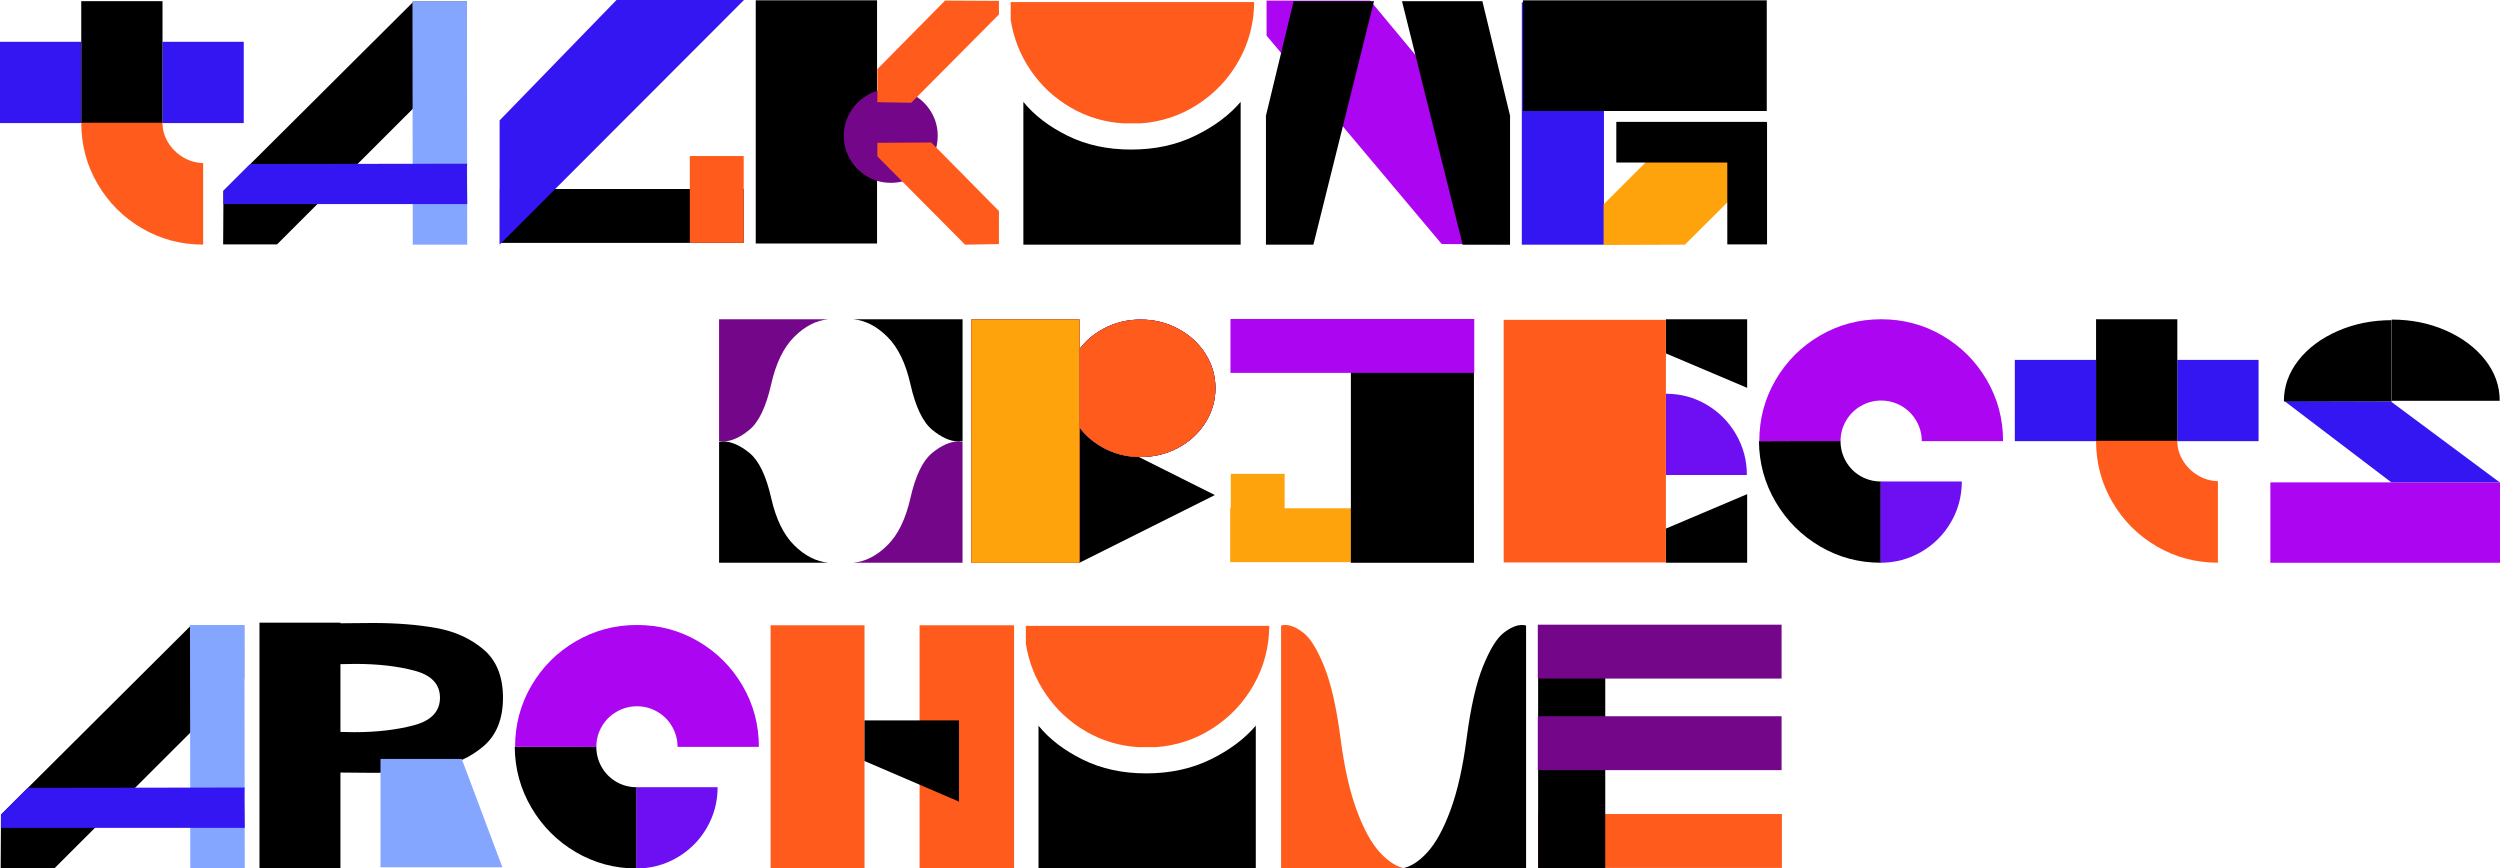 <?xml version="1.0" encoding="UTF-8"?>
<svg id="Ebene_1" data-name="Ebene 1" xmlns="http://www.w3.org/2000/svg" viewBox="0 0 809.53 281.22">
  <defs>
    <style>
      .cls-1, .cls-2, .cls-3, .cls-4, .cls-5, .cls-6, .cls-7, .cls-8 {
        stroke-width: 0px;
      }

      .cls-2 {
        fill: #6e0ff3;
      }

      .cls-3 {
        fill: #3416f2;
      }

      .cls-4 {
        fill: #ac05f1;
      }

      .cls-5 {
        fill: #84a6ff;
      }

      .cls-6 {
        fill: #fea30c;
      }

      .cls-7 {
        fill: #ff5b1c;
      }

      .cls-8 {
        fill: #740689;
      }
    </style>
  </defs>
  <g>
    <g>
      <polygon class="cls-1" points=".22 281.13 17.67 281.13 79.06 219.83 79.06 202.48 61.9 202.48 .32 263.78 .22 281.13"/>
      <polygon class="cls-5" points="61.62 281.22 79.25 281.22 79.16 202.38 61.52 202.38 61.62 281.22"/>
      <path class="cls-3" d="m79.25,255.01l-70.26.1-8.68,8.68v4.29h78.94l-.1-9.82c0-2.22.03-3.3.1-3.24Z"/>
    </g>
    <g>
      <path class="cls-1" d="m110.24,281.22v-79.6h-26.22v79.6h26.22Zm-.95-44.23v13.16l11.44.1c7.63,0,14.46-.54,20.5-1.62,6.04-1.08,11.15-3.42,15.35-7.01,4.19-3.59,6.29-8.82,6.29-15.68s-2.1-12.08-6.29-15.63c-4.19-3.56-9.31-5.88-15.35-6.96-6.04-1.08-12.87-1.62-20.5-1.62l-11.44.1v13.25l5.82-.1c7.25,0,13.62.73,19.11,2.19,5.5,1.46,8.25,4.39,8.25,8.77s-2.81,7.42-8.44,8.91c-5.62,1.49-12.06,2.24-19.31,2.24l-5.43-.1Z"/>
      <polygon class="cls-5" points="123.21 280.84 162.68 280.84 149.52 245.76 123.21 245.76 123.21 280.84"/>
    </g>
    <g>
      <path class="cls-1" d="m166.68,241.85l26.41-.1c0,2.42.59,4.64,1.76,6.67,1.18,2.03,2.76,3.62,4.77,4.77s4.18,1.72,6.53,1.72v26.31c-7.12,0-13.68-1.76-19.69-5.29-6.01-3.53-10.79-8.31-14.35-14.35-3.56-6.04-5.37-12.62-5.43-19.73Z"/>
      <path class="cls-2" d="m232.37,254.91c0,4.77-1.18,9.17-3.53,13.2-2.35,4.04-5.55,7.23-9.58,9.58s-8.44,3.53-13.2,3.53v-26.31h26.31Z"/>
      <path class="cls-4" d="m245.71,241.85h-26.31c0-2.35-.59-4.54-1.76-6.58s-2.78-3.64-4.81-4.81c-2.03-1.18-4.23-1.76-6.58-1.76s-4.54.59-6.58,1.76-3.64,2.78-4.81,4.81c-1.18,2.03-1.76,4.23-1.76,6.58h-26.31c0-7.18,1.76-13.79,5.29-19.83,3.53-6.04,8.31-10.82,14.35-14.35s12.65-5.29,19.83-5.29,13.79,1.76,19.83,5.29c6.04,3.53,10.82,8.31,14.35,14.35s5.29,12.65,5.29,19.83Z"/>
    </g>
    <g>
      <path class="cls-7" d="m328.37,281.22v-78.75h-30.6v78.75h30.6Zm-48.43,0v-78.75h-30.41v78.75h30.41Z"/>
      <polygon class="cls-1" points="279.94 246.43 310.54 259.58 310.54 233.27 279.94 233.27 279.94 246.43"/>
    </g>
    <g>
      <path class="cls-1" d="m336.28,234.99v46.24h70.36v-46.24c-3.69,4.32-8.6,7.98-14.73,10.96-6.13,2.99-13.04,4.48-20.74,4.48s-14.55-1.49-20.59-4.48c-6.04-2.99-10.8-6.64-14.3-10.96Z"/>
      <path class="cls-7" d="m374.13,241.94h-5.53c-6.1-.38-11.76-2.08-16.97-5.1-5.21-3.02-9.52-7.01-12.92-11.96-3.4-4.96-5.58-10.42-6.53-16.4v-5.82h78.84c-.06,6.86-1.73,13.2-5.01,19.02-3.27,5.82-7.72,10.53-13.35,14.16-5.62,3.62-11.81,5.66-18.54,6.1Z"/>
    </g>
    <g>
      <path class="cls-1" d="m453.83,281.22c2.8-.44,5.58-2.18,8.34-5.2,2.76-3.02,5.28-7.59,7.53-13.73,2.26-6.13,3.99-13.84,5.2-23.12,1.33-10.17,3.11-17.99,5.34-23.45,2.22-5.47,4.43-9.06,6.63-10.77,2.19-1.72,4.18-2.57,5.96-2.57.57,0,1.02.06,1.33.19v78.65h-40.33Z"/>
      <path class="cls-7" d="m455.16,281.22c-2.8-.44-5.58-2.18-8.34-5.2-2.76-3.02-5.28-7.59-7.53-13.73-2.26-6.13-3.99-13.84-5.2-23.12-1.33-10.17-3.11-17.99-5.34-23.45-2.22-5.47-4.43-9.06-6.63-10.77-2.19-1.72-4.18-2.57-5.96-2.57-.57,0-1.02.06-1.33.19v78.65h40.33Z"/>
    </g>
    <g>
      <rect class="cls-7" x="498.06" y="263.59" width="78.94" height="17.45"/>
      <rect class="cls-1" x="498.06" y="202.48" width="21.74" height="78.75"/>
      <path class="cls-8" d="m576.9,249.38v-17.45h-78.94v17.45h78.94Zm-78.94-29.65h78.94v-17.45h-78.94v17.45Z"/>
    </g>
  </g>
  <g>
    <g>
      <path class="cls-8" d="m268.21,103.38c-3.94.38-7.63,2.29-11.06,5.72-3.43,3.43-5.91,8.55-7.44,15.35-1.65,7.31-4,12.22-7.05,14.73-3.05,2.51-5.91,3.77-8.58,3.77l-1.24-.1v-39.47h35.37Zm8.1,78.84c3.94-.38,7.63-2.27,11.06-5.67,3.43-3.4,5.91-8.5,7.44-15.3,1.65-7.25,4-12.11,7.05-14.59,3.05-2.48,5.91-3.72,8.58-3.72l1.24.1v39.18h-35.37Z"/>
      <path class="cls-1" d="m276.32,103.38c3.94.38,7.63,2.29,11.06,5.72,3.43,3.43,5.91,8.55,7.44,15.35,1.65,7.31,4,12.22,7.05,14.73,3.05,2.51,5.91,3.77,8.58,3.77l1.24-.1v-39.47h-35.37Zm-8.1,78.84c-3.94-.38-7.63-2.27-11.06-5.67-3.43-3.4-5.91-8.5-7.44-15.3-1.65-7.25-4-12.11-7.05-14.59-3.05-2.48-5.91-3.72-8.58-3.72l-1.24.1v39.18h35.37Z"/>
    </g>
    <g>
      <path class="cls-1" d="m349.54,103.48h-34.99v78.75h34.99l43.85-21.93-43.85-21.93v-34.89Zm44.04,22.21c0,4-1.08,7.72-3.24,11.15-2.16,3.43-5.1,6.15-8.82,8.15-3.72,2-7.77,3-12.16,3s-8.42-1-12.11-3c-3.69-2-6.61-4.72-8.77-8.15-2.16-3.43-3.24-7.15-3.24-11.15s1.08-7.71,3.24-11.11c2.16-3.4,5.08-6.1,8.77-8.1,3.69-2,7.72-3,12.11-3s8.44,1,12.16,3c3.72,2,6.66,4.7,8.82,8.1,2.16,3.4,3.24,7.1,3.24,11.11Z"/>
      <path class="cls-8" d="m314.55,182.22v-78.75h34.99v78.75h-34.99Zm79.03-56.53c0,4-1.08,7.72-3.24,11.15-2.16,3.43-5.1,6.15-8.82,8.15-3.72,2-7.77,3-12.16,3s-8.42-1-12.11-3c-3.69-2-6.61-4.72-8.77-8.15-2.16-3.43-3.24-7.15-3.24-11.15s1.08-7.71,3.24-11.11c2.16-3.4,5.08-6.1,8.77-8.1,3.69-2,7.72-3,12.11-3s8.44,1,12.16,3c3.72,2,6.66,4.7,8.82,8.1,2.16,3.4,3.24,7.1,3.24,11.11Z"/>
      <path class="cls-7" d="m314.55,182.22h34.99v-78.75h-34.99v78.75Zm79.03-56.53c0,4-1.08,7.72-3.24,11.15-2.16,3.43-5.1,6.15-8.82,8.15-3.72,2-7.77,3-12.16,3s-8.42-1-12.11-3c-3.69-2-6.61-4.72-8.77-8.15-2.16-3.43-3.24-7.15-3.24-11.15s1.08-7.71,3.24-11.11c2.16-3.4,5.08-6.1,8.77-8.1,3.69-2,7.72-3,12.11-3s8.44,1,12.16,3c3.72,2,6.66,4.7,8.82,8.1,2.16,3.4,3.24,7.1,3.24,11.11Z"/>
      <rect class="cls-6" x="314.55" y="103.48" width="34.99" height="78.75"/>
    </g>
    <g>
      <polygon class="cls-6" points="415.98 153.43 398.54 153.43 398.54 164.59 398.34 164.59 398.34 182.03 477.28 182.03 477.28 164.59 415.98 164.59 415.98 153.43"/>
      <rect class="cls-1" x="437.43" y="103.48" width="39.85" height="78.75"/>
      <rect class="cls-4" x="398.44" y="103.29" width="78.94" height="17.45"/>
    </g>
    <g>
      <path class="cls-1" d="m565.75,182.22v-22.21l-26.31,11.15v11.06h26.31Zm0-78.84v22.21l-26.31-11.15v-11.06h26.31Z"/>
      <path class="cls-2" d="m565.66,153.81c0-4.77-1.18-9.17-3.53-13.2-2.35-4.04-5.53-7.23-9.53-9.58-4-2.35-8.39-3.53-13.16-3.53v26.31h26.22Z"/>
      <rect class="cls-7" x="486.91" y="103.57" width="52.53" height="78.56"/>
    </g>
    <g>
      <path class="cls-1" d="m569.57,142.85l26.41-.1c0,2.42.59,4.64,1.76,6.67,1.18,2.03,2.76,3.62,4.77,4.77,2,1.14,4.18,1.72,6.53,1.72v26.31c-7.12,0-13.68-1.76-19.69-5.29s-10.79-8.31-14.35-14.35c-3.56-6.04-5.37-12.62-5.43-19.73Z"/>
      <path class="cls-2" d="m635.26,155.91c0,4.77-1.18,9.17-3.53,13.2-2.35,4.04-5.55,7.23-9.58,9.58s-8.44,3.53-13.2,3.53v-26.31h26.31Z"/>
      <path class="cls-4" d="m648.6,142.85h-26.31c0-2.35-.59-4.54-1.76-6.58-1.18-2.03-2.78-3.64-4.81-4.81s-4.23-1.76-6.58-1.76-4.54.59-6.58,1.76c-2.03,1.18-3.64,2.78-4.81,4.81-1.18,2.03-1.76,4.23-1.76,6.58h-26.31c0-7.18,1.76-13.79,5.29-19.83,3.53-6.04,8.31-10.82,14.35-14.35,6.04-3.53,12.65-5.29,19.83-5.29s13.79,1.76,19.83,5.29c6.04,3.53,10.82,8.31,14.35,14.35,3.53,6.04,5.29,12.65,5.29,19.83Z"/>
    </g>
    <g>
      <path class="cls-3" d="m705.04,142.85v-26.31h26.31v26.31h-26.31Zm-52.62,0v-26.31h26.31v26.31h-26.31Z"/>
      <rect class="cls-1" x="678.73" y="103.38" width="26.31" height="39.47"/>
      <path class="cls-7" d="m718.19,182.22h0v-26.41c-2.35-.06-4.53-.7-6.53-1.91-2-1.21-3.61-2.8-4.81-4.77s-1.81-4.1-1.81-6.39h-26.31c0,7.18,1.76,13.79,5.29,19.83s8.31,10.82,14.35,14.35c6.04,3.53,12.65,5.29,19.83,5.29Z"/>
    </g>
    <g>
      <polygon class="cls-3" points="774.16 129.98 739.74 129.88 774.35 156.2 809.43 156.2 774.16 129.98"/>
      <rect class="cls-4" x="735.17" y="156.2" width="74.36" height="26.03"/>
      <path class="cls-1" d="m809.43,129.79h-34.99v-26.31c6.36,0,12.2,1.18,17.54,3.53,5.34,2.35,9.58,5.53,12.73,9.53s4.72,8.39,4.72,13.16v.1Zm-69.88.19h34.99v-26.31c-6.36,0-12.22,1.18-17.59,3.53-5.37,2.35-9.61,5.53-12.73,9.53-3.11,4-4.67,8.39-4.67,13.16v.1Z"/>
    </g>
  </g>
  <g>
    <g>
      <path class="cls-3" d="m52.62,39.85V13.54h26.31v26.31h-26.31Zm-52.62,0V13.54h26.31v26.31H0Z"/>
      <rect class="cls-1" x="26.31" y=".38" width="26.31" height="39.47"/>
      <path class="cls-7" d="m65.78,79.22h0v-26.41c-2.35-.06-4.53-.7-6.53-1.91-2-1.21-3.61-2.8-4.81-4.77-1.21-1.97-1.81-4.1-1.81-6.39h-26.31c0,7.18,1.76,13.79,5.29,19.83,3.53,6.04,8.31,10.82,14.35,14.35,6.04,3.53,12.65,5.29,19.83,5.29Z"/>
    </g>
    <g>
      <polygon class="cls-1" points="72.26 79.13 89.71 79.13 151.1 17.83 151.1 .48 133.94 .48 72.36 61.78 72.26 79.13"/>
      <polygon class="cls-5" points="133.66 79.22 151.29 79.22 151.2 .38 133.56 .38 133.66 79.22"/>
      <path class="cls-3" d="m151.29,53.01l-70.26.1-8.68,8.68v4.29h78.94l-.1-9.82c0-2.22.03-3.3.1-3.24Z"/>
    </g>
    <g>
      <rect class="cls-1" x="161.87" y="61.2" width="78.94" height="17.45"/>
      <polygon class="cls-3" points="199.63 0 240.91 0 161.78 79.22 161.78 38.99 199.63 0"/>
      <rect class="cls-7" x="223.37" y="50.53" width="17.45" height="28.12"/>
    </g>
    <g>
      <rect class="cls-1" x="244.72" y=".1" width="39.28" height="78.75"/>
      <path class="cls-8" d="m303.64,43.95c0-2.73-.68-5.26-2.05-7.58-1.37-2.32-3.21-4.16-5.53-5.53s-4.85-2.05-7.58-2.05-5.35.68-7.67,2.05-4.16,3.21-5.53,5.53c-1.37,2.32-2.05,4.85-2.05,7.58s.68,5.35,2.05,7.67c1.37,2.32,3.21,4.16,5.53,5.53s4.88,2.05,7.67,2.05,5.26-.68,7.58-2.05c2.32-1.37,4.16-3.21,5.53-5.53,1.37-2.32,2.05-4.88,2.05-7.67Z"/>
      <path class="cls-7" d="m323.47,68.36v10.68l-10.96.19-28.41-28.6v-4.39l17.45-.1,21.93,22.21Zm-39.37-45.95v10.68l10.96.19,28.41-28.6V.29l-17.45-.1-21.93,22.21Z"/>
    </g>
    <g>
      <path class="cls-1" d="m331.38,32.99v46.24h70.36v-46.24c-3.69,4.32-8.6,7.98-14.73,10.96-6.13,2.99-13.04,4.48-20.74,4.48s-14.55-1.49-20.59-4.48-10.8-6.64-14.3-10.96Z"/>
      <path class="cls-7" d="m369.23,39.94h-5.53c-6.1-.38-11.76-2.08-16.97-5.1-5.21-3.02-9.52-7.01-12.92-11.96-3.4-4.96-5.58-10.42-6.53-16.4V.67h78.84c-.06,6.86-1.73,13.2-5.01,19.02-3.27,5.82-7.72,10.53-13.35,14.16-5.62,3.62-11.81,5.66-18.54,6.1Z"/>
    </g>
    <g>
      <polygon class="cls-4" points="488.87 54.53 443.68 .19 410.13 .19 410.13 11.54 466.85 79.03 488.87 79.13 488.87 54.53"/>
      <path class="cls-1" d="m473.62,79.22L453.98.38h26.03l8.96,37.08v41.76h-15.35Zm-48.33,0L444.92.38h-26.03l-8.96,37.08v41.76h15.35Z"/>
    </g>
    <g>
      <rect class="cls-3" x="492.78" y=".77" width="26.6" height="78.46"/>
      <polygon class="cls-6" points="571.91 53.01 545.59 79.23 519.28 79.32 519.28 66.17 545.59 39.85 571.91 39.85 571.91 53.01"/>
      <path class="cls-1" d="m572,39.47h-48.62v13.16h35.94v26.5h12.87v-39.56h-.19v-.1ZM493.16.1v35.85h78.94V.1h-78.94Z"/>
    </g>
  </g>
</svg>
